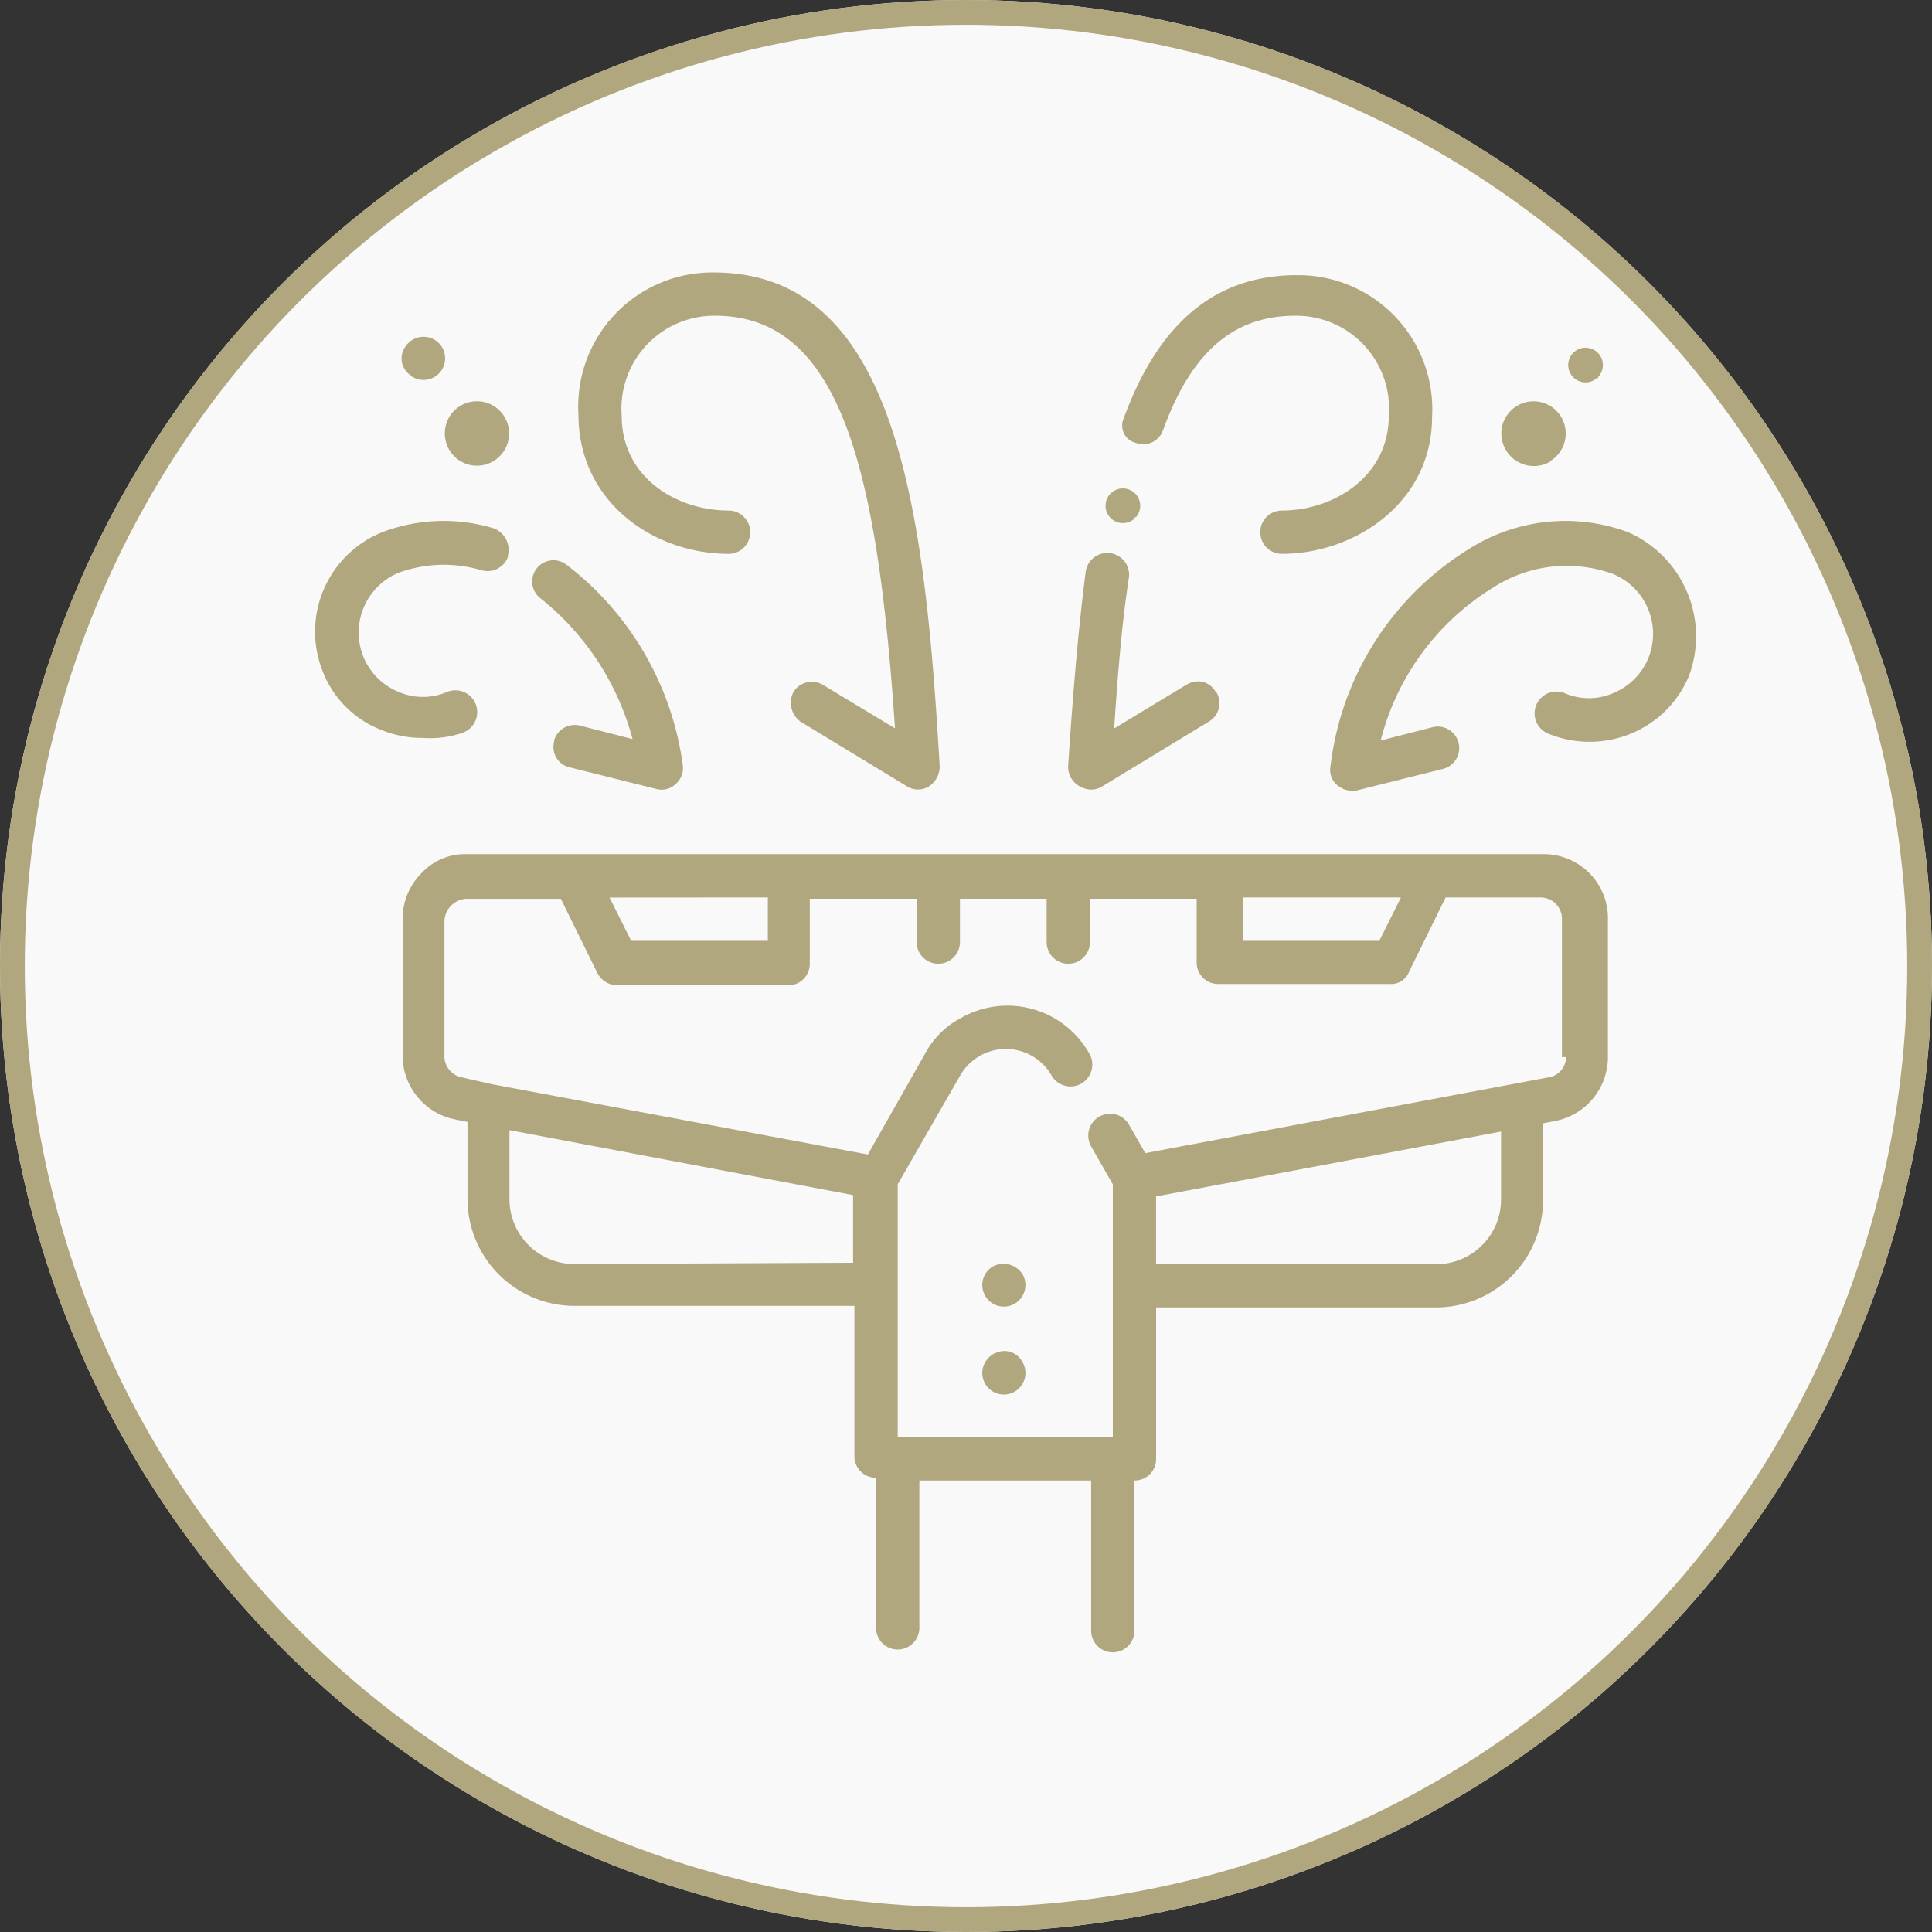 <svg xmlns="http://www.w3.org/2000/svg" width="78" height="78" viewBox="0 0 78 78"><rect x="0" y="0" width="78" height="78" fill="#333333" stroke="none"/><g id="VACUUM_THE_SURFACE" data-name="VACUUM THE SURFACE" transform="translate(-220 -2628)"><g id="Group_1197" data-name="Group 1197" transform="translate(19 532)"><g id="Ellipse_91" data-name="Ellipse 91" transform="translate(201 2096)" fill="#f9f9f9" stroke="#b0a77f" stroke-width="1"><circle cx="39" cy="39" r="39" stroke="none"></circle><circle cx="39" cy="39" r="38.5" fill="none"></circle></g></g><g id="vacuum" transform="translate(198.505 2599.714)"><g id="Group_258" transform="translate(34.217 39.286)"><path id="Path_372" d="M18.411,20.814a1.3,1.3,0,1,0-.382-1.8h0A1.312,1.312,0,0,0,18.411,20.814Z" transform="translate(-12.586 -13.222)" fill="#b0a77f"></path><path id="Path_373" d="M15.047,15.262a.871.871,0,1,0-.273-1.2.809.809,0,0,0,.218,1.147A.053.053,0,0,0,15.047,15.262Z" transform="translate(-11.134 -11.057)" fill="#b0a77f"></path><path id="Path_374" d="M33.762,20.26a.874.874,0,0,0,0-1.748c-2.075,0-4.315-1.311-4.315-3.823a3.748,3.748,0,0,1,3.769-4.042c5.025,0,6.554,6.062,7.264,16.658l-2.895-1.748a.876.876,0,0,0-1.2.273.944.944,0,0,0,.273,1.2l4.315,2.622a.838.838,0,0,0,.874,0,.963.963,0,0,0,.437-.819C41.682,18.4,40.535,8.9,33.162,8.9A5.413,5.413,0,0,0,27.7,14.635c0,3.55,3.059,5.625,6.062,5.625Z" transform="translate(-17.069 -8.9)" fill="#b0a77f"></path><path id="Path_375" d="M97.931,20.814a1.3,1.3,0,1,0-1.8-.382h0a1.313,1.313,0,0,0,1.748.437Z" transform="translate(-48.031 -13.222)" fill="#b0a77f"></path><path id="Path_376" d="M101.989,15.262a.7.7,0,1,0-.055.055A.053.053,0,0,0,101.989,15.262Z" transform="translate(-50.177 -11.057)" fill="#b0a77f"></path><path id="Path_377" d="M57.96,88.773a.871.871,0,1,0,1.2.273.813.813,0,0,0-1.092-.328A.169.169,0,0,0,57.96,88.773Z" transform="translate(-30.617 -45.08)" fill="#b0a77f"></path><path id="Path_378" d="M57.96,82.307a.871.871,0,1,0,1.2.273A.915.915,0,0,0,57.96,82.307Z" transform="translate(-30.617 -42.164)" fill="#b0a77f"></path><path id="Path_379" d="M67.789,25.662a.7.7,0,1,0-.055.055C67.734,25.662,67.734,25.662,67.789,25.662Z" transform="translate(-34.656 -15.776)" fill="#b0a77f"></path><path id="Path_380" d="M95.3,27.71a7.262,7.262,0,0,0-6.39.655,11.963,11.963,0,0,0-5.625,8.793.8.8,0,0,0,.273.765.979.979,0,0,0,.765.218l3.5-.874a.868.868,0,0,0-.382-1.693l-2.13.546a10.206,10.206,0,0,1,4.533-6.172A5.474,5.474,0,0,1,94.7,29.4a2.615,2.615,0,0,1,1.42,3.386,2.588,2.588,0,0,1-1.42,1.42,2.461,2.461,0,0,1-1.966,0,.882.882,0,0,0-.655,1.638h0a4.4,4.4,0,0,0,3.332,0A4.306,4.306,0,0,0,97.762,33.5,4.593,4.593,0,0,0,95.3,27.71Z" transform="translate(-42.291 -17.223)" fill="#b0a77f"></path><path id="Path_381" d="M64.392,39.044a.838.838,0,0,0,.874,0l4.315-2.622a.863.863,0,0,0,.328-1.147l-.055-.055a.813.813,0,0,0-1.092-.328c-.055,0-.055.055-.109.055L65.757,36.7c.164-2.458.328-4.369.6-6.117a.881.881,0,0,0-1.748-.218c-.273,2.13-.492,4.533-.71,7.865a.9.9,0,0,0,.492.819Z" transform="translate(-33.498 -18.289)" fill="#b0a77f"></path><path id="Path_382" d="M68.446,15.872a.848.848,0,0,0,1.092-.492c1.147-3.168,2.84-4.642,5.352-4.642A3.749,3.749,0,0,1,78.66,14.78c0,2.458-2.239,3.823-4.315,3.823a.874.874,0,0,0,0,1.748c2.949,0,6.062-2.075,6.062-5.516A5.413,5.413,0,0,0,74.946,9.1c-3.277,0-5.571,1.912-6.991,5.789a.717.717,0,0,0,.492.983Z" transform="translate(-35.313 -8.991)" fill="#b0a77f"></path><path id="Path_383" d="M28.336,37.4l-2.13-.546a.872.872,0,0,0-1.038.6v.055a.839.839,0,0,0,.655,1.038h0l3.5.874a.811.811,0,0,0,.765-.218.848.848,0,0,0,.273-.765,12.245,12.245,0,0,0-4.7-8.083.857.857,0,1,0-1.038,1.365h0A10.831,10.831,0,0,1,28.336,37.4Z" transform="translate(-15.52 -18.561)" fill="#b0a77f"></path><path id="Path_384" d="M14.224,35.805a.882.882,0,0,0-.655-1.638,2.461,2.461,0,0,1-1.966,0,2.588,2.588,0,0,1-1.42-1.42A2.615,2.615,0,0,1,11.6,29.36a5.352,5.352,0,0,1,3.332-.109.877.877,0,0,0,1.092-.546V28.65a.933.933,0,0,0-.6-1.092,6.985,6.985,0,0,0-4.479.164,4.326,4.326,0,0,0-2.4,5.625A4.141,4.141,0,0,0,10.892,35.7a4.451,4.451,0,0,0,1.693.328,4.112,4.112,0,0,0,1.638-.218Z" transform="translate(-8.235 -17.235)" fill="#b0a77f"></path><path id="Path_385" d="M60.8,51.9H17.267a2.389,2.389,0,0,0-1.8.765,2.6,2.6,0,0,0-.765,1.857v5.516A2.631,2.631,0,0,0,16.775,62.6l.546.109v3.113a4.324,4.324,0,0,0,4.315,4.315H32.942V76.2a.863.863,0,0,0,.874.874h0v6.062a.874.874,0,0,0,1.748,0V77.187H42.5V83.25a.874.874,0,1,0,1.748,0V77.187a.863.863,0,0,0,.874-.874h0V70.2H56.427a4.324,4.324,0,0,0,4.315-4.315V62.769l.546-.109a2.631,2.631,0,0,0,2.075-2.567V54.576A2.589,2.589,0,0,0,60.8,51.9ZM48.617,53.648h6.39L54.133,55.4H48.617Zm-19.17,0V55.4H23.93l-.874-1.748Zm-7.81,14.8a2.622,2.622,0,0,1-2.622-2.622V63.042l13.873,2.622v2.731Zm34.845,0H45.121V65.718L59.048,63.1v2.731a2.611,2.611,0,0,1-2.567,2.622Zm5.189-8.356a.827.827,0,0,1-.71.819L44.684,63.97l-.655-1.147A.881.881,0,1,0,42.5,63.7h0l.874,1.529V75.44H34.69V65.226L37.2,60.857a2.125,2.125,0,0,1,3.714,0,.881.881,0,0,0,1.529-.874h0a3.788,3.788,0,0,0-5.189-1.475,3.492,3.492,0,0,0-1.475,1.475l-2.294,4.042L18.3,61.185l-1.2-.273a.872.872,0,0,1-.71-.819V54.576a.94.94,0,0,1,.874-.874H21.09l1.475,3a.925.925,0,0,0,.765.492h6.936a.863.863,0,0,0,.874-.874h0V53.7h4.315V55.45a.874.874,0,1,0,1.748,0h0V53.7h3.5V55.45a.874.874,0,1,0,1.748,0h0V53.7H46.76v2.567a.863.863,0,0,0,.874.874H54.57a.773.773,0,0,0,.765-.492l1.475-3h3.823a.863.863,0,0,1,.874.874h0v5.571Z" transform="translate(-11.169 -28.415)" fill="#b0a77f"></path></g></g></g></svg>